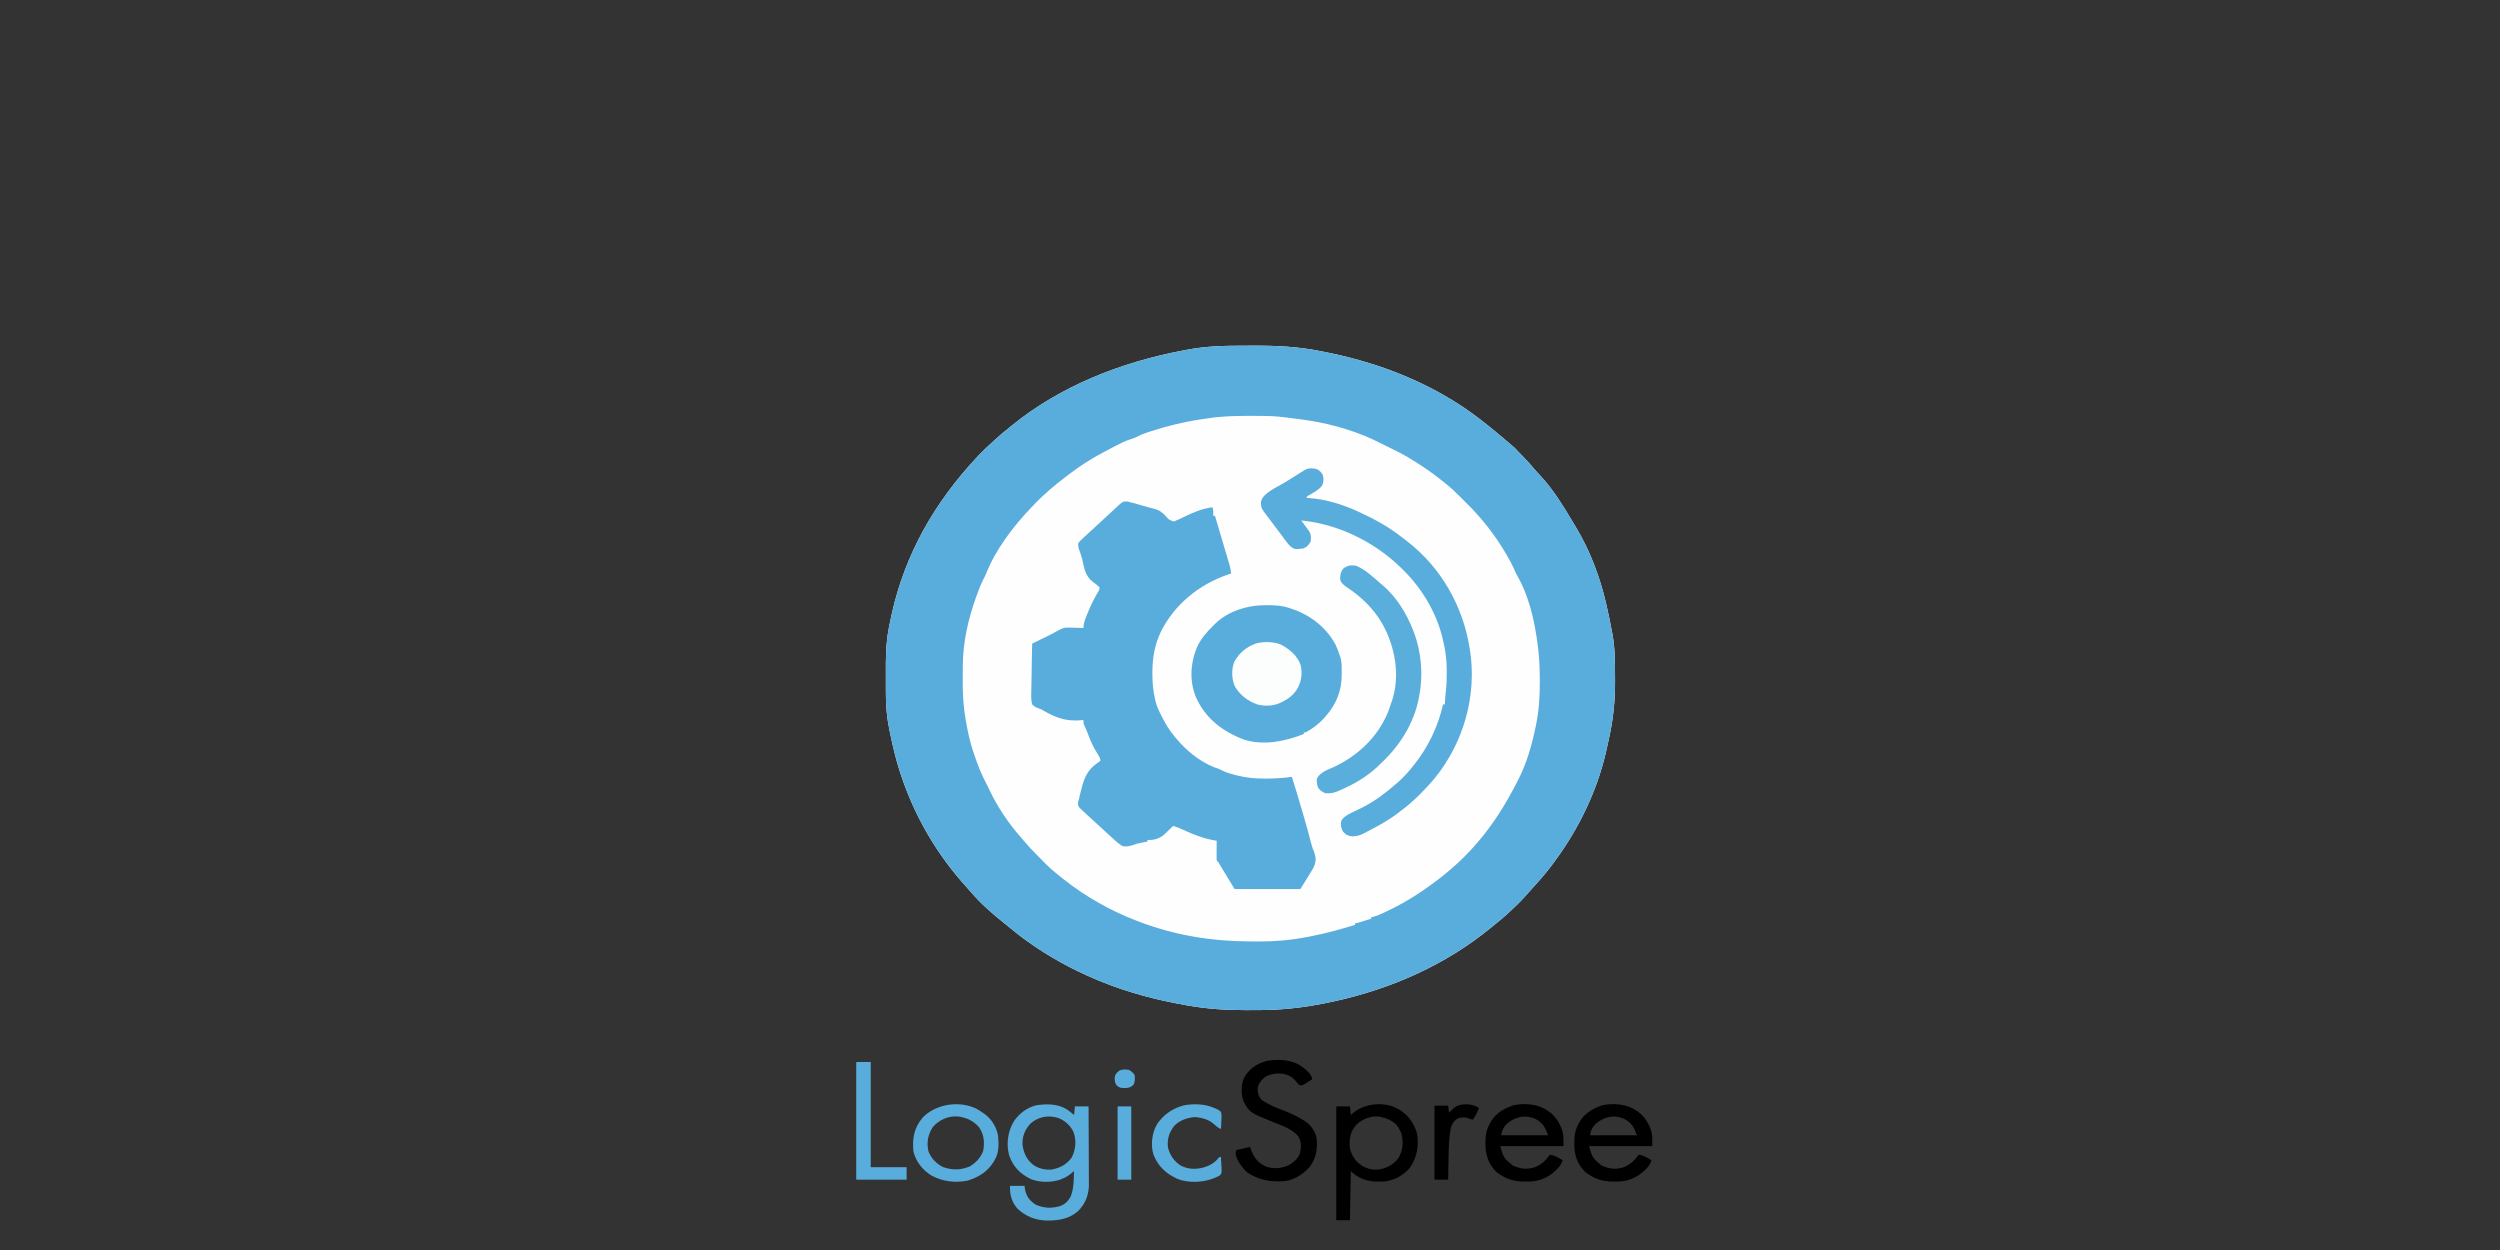 <?xml version="1.0" encoding="UTF-8"?>
<svg xmlns="http://www.w3.org/2000/svg" xmlns:xlink="http://www.w3.org/1999/xlink" version="1.1" id="Layer_1" x="0px" y="0px" viewBox="0 0 400 200" style="enable-background:new 0 0 400 200;" xml:space="preserve">
<rect x="0" y="0" width="400" height="200" fill="#333333" stroke="none"/>
<g>
	<g>
		<defs>
			<rect id="SVGID_1_" x="96.5" width="207" height="200"></rect>
		</defs>
		<clipPath id="SVGID_00000118377456169542259440000009598980110767963288_">
			<use xlink:href="#SVGID_1_" style="overflow:visible;"></use>
		</clipPath>
		<g style="clip-path:url(#SVGID_00000118377456169542259440000009598980110767963288_);">
			<path style="fill:#FEFEFE;" d="M199.344,55.313c0.453,0.001,0.906,0,1.359-0.003c3.618-0.018,7.104,0.17,10.648,0.883     c0.11,0.022,0.22,0.043,0.333,0.066c1.913,0.377,3.803,0.807,5.672,1.337c0.199,0.056,0.199,0.056,0.402,0.113     c6.821,1.936,13.384,5.028,18.868,9.237c0.072,0.055,0.143,0.109,0.216,0.165c1.061,0.815,2.099,1.651,3.115,2.513     c0.248,0.21,0.497,0.419,0.747,0.628c1.625,1.364,1.625,1.364,2.266,2.067c0.256,0.28,0.526,0.545,0.797,0.813     c0.559,0.564,1.075,1.153,1.585,1.754c0.4,0.471,0.815,0.927,1.242,1.378c2.001,2.177,3.56,4.751,5.041,7.241     c0.153,0.257,0.31,0.513,0.467,0.768c2.299,3.784,3.914,8.112,4.888,12.342c0.028,0.123,0.028,0.123,0.057,0.249     c0.333,1.449,0.631,2.903,0.899,4.363c0.027,0.146,0.054,0.293,0.082,0.444c0.39,2.25,0.37,4.522,0.38,6.794     c0.001,0.152,0.002,0.305,0.003,0.461c0.016,3.03-0.267,6.004-0.917,8.975c-0.021,0.097-0.042,0.194-0.064,0.295     c-0.142,0.661-0.289,1.321-0.44,1.98c-0.033,0.14-0.065,0.28-0.098,0.425c-1.442,6.084-4.299,11.998-8.102,17.153     c-0.056,0.077-0.112,0.155-0.17,0.234c-0.896,1.236-1.869,2.396-2.909,3.534c-0.28,0.308-0.557,0.62-0.833,0.931     c-0.098,0.108-0.196,0.217-0.297,0.328c-0.208,0.231-0.415,0.462-0.62,0.695c-0.784,0.878-1.631,1.689-2.509,2.491     c-0.108,0.099-0.217,0.198-0.329,0.301c-0.583,0.526-1.176,1.033-1.797,1.521c-0.305,0.239-0.601,0.486-0.897,0.733     c-0.718,0.59-1.458,1.15-2.213,1.699c-0.128,0.094-0.257,0.189-0.389,0.286c-7.58,5.46-16.612,8.85-26.073,10.42     c-0.134,0.022-0.267,0.044-0.405,0.067c-0.473,0.074-0.947,0.137-1.423,0.198c-0.118,0.015-0.236,0.031-0.357,0.047     c-2.316,0.297-4.604,0.386-6.94,0.375c-0.46-0.002-0.92-0.001-1.38,0.002c-3.143,0.012-6.233-0.208-9.32-0.759     c-0.133-0.024-0.133-0.024-0.269-0.048c-4.727-0.833-9.317-2.048-13.714-3.856c-0.148-0.061-0.296-0.122-0.449-0.185     c-4.004-1.664-7.857-3.796-11.305-6.298c-0.126-0.091-0.253-0.183-0.383-0.277c-0.732-0.538-1.44-1.097-2.134-1.676     c-0.288-0.237-0.578-0.47-0.871-0.702c-1.967-1.567-3.87-3.222-5.476-5.107c-0.303-0.352-0.613-0.698-0.925-1.043     c-4.325-4.806-7.604-10.361-9.755-16.253c-0.075-0.206-0.075-0.206-0.152-0.416c-0.736-2.036-1.299-4.089-1.761-6.191     c-0.032-0.145-0.064-0.29-0.097-0.439c-0.095-0.438-0.188-0.876-0.279-1.314c-0.027-0.129-0.054-0.258-0.082-0.39     c-0.381-1.889-0.542-3.762-0.54-5.681c-0.001-0.205-0.001-0.41-0.002-0.614c-0.001-0.426-0.001-0.852,0-1.278     c0.001-0.43,0-0.86-0.003-1.29c-0.014-2.423,0.004-4.799,0.456-7.195c0.018-0.097,0.035-0.194,0.054-0.294     c0.114-0.617,0.243-1.229,0.382-1.841c0.02-0.091,0.041-0.182,0.062-0.276c2.135-9.527,6.812-17.791,13.716-25.141     c0.068-0.074,0.136-0.147,0.206-0.223c0.648-0.689,1.342-1.334,2.047-1.974c0.198-0.18,0.395-0.36,0.592-0.541     c0.714-0.652,1.444-1.277,2.212-1.876c0.153-0.124,0.306-0.249,0.459-0.374c7.75-6.286,17.401-10.111,27.479-12.003     c0.201-0.038,0.401-0.076,0.602-0.114C193.101,55.359,196.187,55.309,199.344,55.313z"></path>
			<path style="fill:#58ADDC;" d="M199.344,55.313c0.453,0.001,0.906,0,1.359-0.003c3.618-0.018,7.104,0.17,10.648,0.883     c0.11,0.022,0.22,0.043,0.333,0.066c1.913,0.377,3.803,0.807,5.672,1.337c0.199,0.056,0.199,0.056,0.402,0.113     c6.821,1.936,13.384,5.028,18.868,9.237c0.072,0.055,0.143,0.109,0.216,0.165c1.061,0.815,2.099,1.651,3.115,2.513     c0.248,0.21,0.497,0.419,0.747,0.628c1.625,1.364,1.625,1.364,2.266,2.067c0.256,0.28,0.526,0.545,0.797,0.813     c0.559,0.564,1.075,1.153,1.585,1.754c0.4,0.471,0.815,0.927,1.242,1.378c2.001,2.177,3.56,4.751,5.041,7.241     c0.153,0.257,0.31,0.513,0.467,0.768c2.299,3.784,3.914,8.112,4.888,12.342c0.028,0.123,0.028,0.123,0.057,0.249     c0.333,1.449,0.631,2.903,0.899,4.363c0.027,0.146,0.054,0.293,0.082,0.444c0.39,2.25,0.37,4.522,0.38,6.794     c0.001,0.152,0.002,0.305,0.003,0.461c0.016,3.03-0.267,6.004-0.917,8.975c-0.021,0.097-0.042,0.194-0.064,0.295     c-0.142,0.661-0.289,1.321-0.44,1.98c-0.033,0.14-0.065,0.28-0.098,0.425c-1.442,6.084-4.299,11.998-8.102,17.153     c-0.056,0.077-0.112,0.155-0.17,0.234c-0.896,1.236-1.869,2.396-2.909,3.534c-0.28,0.308-0.557,0.62-0.833,0.931     c-0.098,0.108-0.196,0.217-0.297,0.328c-0.208,0.231-0.415,0.462-0.62,0.695c-0.784,0.878-1.631,1.689-2.509,2.491     c-0.108,0.099-0.217,0.198-0.329,0.301c-0.583,0.526-1.176,1.033-1.797,1.521c-0.305,0.239-0.601,0.486-0.897,0.733     c-0.718,0.59-1.458,1.15-2.213,1.699c-0.128,0.094-0.257,0.189-0.389,0.286c-7.58,5.46-16.612,8.85-26.073,10.42     c-0.134,0.022-0.267,0.044-0.405,0.067c-0.473,0.074-0.947,0.137-1.423,0.198c-0.118,0.015-0.236,0.031-0.357,0.047     c-2.316,0.297-4.604,0.386-6.94,0.375c-0.46-0.002-0.92-0.001-1.38,0.002c-3.143,0.012-6.233-0.208-9.32-0.759     c-0.133-0.024-0.133-0.024-0.269-0.048c-4.727-0.833-9.317-2.048-13.714-3.856c-0.148-0.061-0.296-0.122-0.449-0.185     c-4.004-1.664-7.857-3.796-11.305-6.298c-0.126-0.091-0.253-0.183-0.383-0.277c-0.732-0.538-1.44-1.097-2.134-1.676     c-0.288-0.237-0.578-0.47-0.871-0.702c-1.967-1.567-3.87-3.222-5.476-5.107c-0.303-0.352-0.613-0.698-0.925-1.043     c-4.325-4.806-7.604-10.361-9.755-16.253c-0.075-0.206-0.075-0.206-0.152-0.416c-0.736-2.036-1.299-4.089-1.761-6.191     c-0.032-0.145-0.064-0.29-0.097-0.439c-0.095-0.438-0.188-0.876-0.279-1.314c-0.027-0.129-0.054-0.258-0.082-0.39     c-0.381-1.889-0.542-3.762-0.54-5.681c-0.001-0.205-0.001-0.41-0.002-0.614c-0.001-0.426-0.001-0.852,0-1.278     c0.001-0.43,0-0.86-0.003-1.29c-0.014-2.423,0.004-4.799,0.456-7.195c0.018-0.097,0.035-0.194,0.054-0.294     c0.114-0.617,0.243-1.229,0.382-1.841c0.02-0.091,0.041-0.182,0.062-0.276c2.135-9.527,6.812-17.791,13.716-25.141     c0.068-0.074,0.136-0.147,0.206-0.223c0.648-0.689,1.342-1.334,2.047-1.974c0.198-0.18,0.395-0.36,0.592-0.541     c0.714-0.652,1.444-1.277,2.212-1.876c0.153-0.124,0.306-0.249,0.459-0.374c7.75-6.286,17.401-10.111,27.479-12.003     c0.201-0.038,0.401-0.076,0.602-0.114C193.101,55.359,196.187,55.309,199.344,55.313z M193.166,66.947     c-0.311,0.044-0.622,0.089-0.933,0.133c-2.809,0.414-5.493,1.079-8.173,1.947c-0.142,0.046-0.284,0.092-0.43,0.139     c-0.649,0.217-1.241,0.446-1.829,0.775c-0.313,0.152-0.632,0.25-0.967,0.354c-0.831,0.265-1.567,0.634-2.326,1.038     c-0.206,0.108-0.206,0.108-0.416,0.218c-0.397,0.209-0.794,0.42-1.19,0.631c-0.193,0.101-0.385,0.202-0.578,0.303     c-1.821,0.964-3.548,2.081-5.162,3.312c-0.134,0.1-0.268,0.201-0.405,0.304c-1.948,1.474-3.828,3.05-5.471,4.807     c-0.109,0.114-0.219,0.227-0.331,0.344c-2.909,3.044-5.725,6.795-7.213,10.615c-0.125,0.297-0.272,0.58-0.422,0.868     c-0.412,0.823-0.734,1.667-1.046,2.525c-0.044,0.122-0.044,0.122-0.089,0.246c-1.286,3.555-2.117,7.261-2.133,11.014     c-0.001,0.219-0.001,0.219-0.002,0.442c-0.001,0.307-0.002,0.615-0.003,0.922c-0.001,0.459-0.006,0.918-0.01,1.378     c-0.01,1.962,0.132,3.865,0.453,5.805c0.015,0.091,0.03,0.182,0.045,0.276c0.082,0.489,0.177,0.976,0.279,1.461     c0.029,0.141,0.059,0.281,0.089,0.426c0.251,1.17,0.56,2.31,0.953,3.447c0.04,0.117,0.08,0.234,0.121,0.355     c0.507,1.474,1.052,2.892,1.807,4.275c0.181,0.344,0.344,0.695,0.508,1.045c1.297,2.747,3.031,5.332,5.08,7.664     c0.122,0.145,0.244,0.29,0.366,0.435c0.727,0.862,1.485,1.68,2.3,2.474c0.283,0.277,0.557,0.559,0.827,0.847     c0.897,0.942,1.888,1.796,2.93,2.602c0.124,0.1,0.248,0.199,0.376,0.302c3.451,2.745,7.555,5.082,11.787,6.68     c0.136,0.053,0.272,0.106,0.412,0.16c5.714,2.153,11.561,3.101,17.72,3.111c0.45,0.001,0.899,0.005,1.348,0.009     c2.608,0.012,5.164-0.221,7.716-0.717c0.142-0.027,0.284-0.053,0.429-0.081c2.465-0.472,4.841-1.122,7.225-1.859     c0-0.082,0-0.165,0-0.249c0.09-0.013,0.18-0.026,0.273-0.039c0.429-0.09,0.819-0.22,1.229-0.365     c0.361-0.125,0.727-0.236,1.094-0.344c0-0.083,0-0.165,0-0.25c0.131-0.014,0.131-0.014,0.265-0.028     c0.595-0.137,1.111-0.382,1.657-0.634c0.18-0.083,0.18-0.083,0.363-0.167c2.029-0.948,3.958-2.034,5.779-3.285     c0.074-0.05,0.148-0.101,0.224-0.152c3.162-2.157,6.084-4.613,8.522-7.452c0.067-0.078,0.134-0.156,0.203-0.236     c2.602-3.025,4.581-6.254,6.357-9.738c0.061-0.117,0.122-0.235,0.185-0.357c1.337-2.623,2.114-5.407,2.711-8.237     c0.034-0.16,0.068-0.32,0.104-0.485c0.469-2.306,0.605-4.59,0.596-6.933c0-0.13,0-0.26,0-0.394     c-0.004-2.117-0.123-4.185-0.452-6.283c-0.032-0.216-0.032-0.216-0.065-0.436c-0.507-3.361-1.405-6.939-3.173-9.948     c-0.16-0.301-0.293-0.6-0.425-0.912c-0.308-0.711-0.68-1.384-1.069-2.06c-0.073-0.125-0.145-0.251-0.219-0.38     c-1.779-3.055-4.01-5.88-6.612-8.394c-0.288-0.281-0.568-0.569-0.848-0.856c-0.724-0.734-1.474-1.422-2.295-2.065     c-0.248-0.194-0.492-0.39-0.736-0.587c-1.169-0.94-2.395-1.785-3.672-2.599c-0.184-0.117-0.367-0.235-0.55-0.353     c-1.491-0.967-3.089-1.743-4.704-2.522c-0.315-0.152-0.628-0.307-0.941-0.463c-0.228-0.114-0.228-0.114-0.462-0.23     c-0.124-0.062-0.248-0.124-0.376-0.188c-3.633-1.688-7.815-2.804-11.847-3.287c-0.239-0.031-0.478-0.062-0.718-0.093     c-0.264-0.034-0.529-0.068-0.794-0.102c-0.122-0.016-0.245-0.032-0.372-0.048c-0.374-0.047-0.748-0.09-1.122-0.131     c-0.114-0.013-0.228-0.025-0.345-0.038c-1.505-0.139-3.022-0.117-4.533-0.118c-0.15,0-0.3,0-0.455,0     C197.413,66.543,195.312,66.606,193.166,66.947z"></path>
			<path style="fill:#58ADDC;" d="M180.448,80.248c0.295,0.073,0.295,0.073,0.556,0.162c0.134,0.029,0.268,0.058,0.406,0.088     c0.175,0.05,0.175,0.05,0.353,0.102c0.198,0.056,0.198,0.056,0.399,0.113c0.133,0.039,0.267,0.078,0.404,0.118     c0.267,0.076,0.535,0.153,0.802,0.229c0.13,0.038,0.26,0.076,0.394,0.116c0.249,0.069,0.499,0.132,0.752,0.187     c0.916,0.205,1.38,0.553,1.989,1.198c0.539,0.623,0.539,0.623,1.313,0.869c0.584-0.207,1.122-0.466,1.668-0.744     c1.45-0.715,2.856-1.3,4.501-1.527c0.175,0.48,0.146,0.866,0.137,1.371c0.09,0,0.18,0,0.273,0     c0.319,1.074,0.637,2.148,0.955,3.222c0.148,0.499,0.295,0.998,0.443,1.496c0.143,0.482,0.286,0.963,0.428,1.445     c0.054,0.183,0.109,0.367,0.164,0.55c0.076,0.258,0.152,0.515,0.228,0.773c0.044,0.146,0.087,0.293,0.132,0.444     c0.112,0.43,0.185,0.856,0.246,1.295c-0.235,0.078-0.235,0.078-0.476,0.158c-4.787,1.641-8.581,4.845-10.73,9.068     c-1.031,2.127-1.398,4.268-1.401,6.584c0,0.085,0,0.171-0.001,0.259c0.001,1.406,0.111,2.752,0.445,4.127     c0.031,0.132,0.062,0.264,0.094,0.4c0.222,0.83,0.59,1.577,0.999,2.343c0.077,0.153,0.153,0.306,0.229,0.46     c0.664,1.303,1.504,2.421,2.504,3.529c0.062,0.07,0.125,0.139,0.19,0.211c1.599,1.744,3.849,3.427,6.234,4.153     c0.2,0.097,0.399,0.196,0.598,0.296c0.643,0.3,1.296,0.487,1.99,0.662c0.149,0.038,0.149,0.038,0.301,0.076     c1.467,0.357,2.851,0.503,4.371,0.493c0.174-0.001,0.347-0.001,0.526-0.002c1.297-0.011,2.549-0.1,3.831-0.279     c0.557,1.755,1.09,3.515,1.603,5.282c0.113,0.39,0.228,0.781,0.342,1.171c0.393,1.35,0.773,2.7,1.112,4.062     c0.128,0.505,0.268,0.976,0.496,1.453c0.061,0.201,0.115,0.404,0.162,0.608c0.025,0.1,0.049,0.2,0.074,0.303     c0.117,1.067-0.401,1.796-0.962,2.705c-0.08,0.131-0.159,0.262-0.241,0.398c-0.401,0.66-0.809,1.315-1.22,1.97     c-3.472,0-6.945,0-10.523,0c-1.367-2.244-1.367-2.244-1.794-2.949c-0.057-0.094-0.113-0.187-0.172-0.284     c-0.112-0.185-0.224-0.37-0.336-0.556c-0.243-0.438-0.243-0.438-0.568-0.823c-0.012-0.232-0.015-0.463-0.013-0.694     c0-0.141,0.001-0.281,0.001-0.425c0.001-0.148,0.002-0.295,0.004-0.448c0.001-0.148,0.001-0.296,0.002-0.448     c0.002-0.368,0.004-0.735,0.007-1.102c-0.084-0.014-0.168-0.027-0.255-0.041c-0.818-0.139-1.581-0.331-2.359-0.598     c-0.111-0.037-0.221-0.075-0.336-0.114c-0.855-0.297-1.673-0.644-2.483-1.034c-0.503-0.242-0.994-0.432-1.538-0.582     c-0.055,0.055-0.11,0.11-0.167,0.166c-0.255,0.251-0.514,0.498-0.773,0.746c-0.129,0.129-0.129,0.129-0.262,0.261     c-0.748,0.706-1.509,1.057-2.598,1.079c-0.099-0.002-0.198-0.005-0.301-0.008c0,0.083,0,0.165,0,0.25     c-0.12,0.024-0.241,0.048-0.365,0.073c-0.159,0.032-0.318,0.065-0.481,0.098c-0.236,0.048-0.236,0.048-0.476,0.096     c-0.44,0.093-0.44,0.093-0.783,0.228c-0.638,0.23-1.172,0.359-1.859,0.253c-0.656-0.376-1.169-0.862-1.706-1.367     c-0.157-0.143-0.315-0.286-0.473-0.428c-0.329-0.299-0.655-0.601-0.979-0.904c-0.415-0.388-0.835-0.77-1.259-1.15     c-0.326-0.294-0.648-0.59-0.97-0.888c-0.154-0.142-0.309-0.283-0.465-0.423c-1.204-1.088-1.204-1.088-1.324-1.635     c0.031-0.291,0.101-0.534,0.205-0.81c0.031-0.156,0.062-0.313,0.094-0.473c0.123-0.512,0.253-1.022,0.393-1.53     c0.025-0.091,0.05-0.183,0.076-0.277c0.461-1.615,1.166-2.668,2.688-3.654c0.055-0.058,0.109-0.115,0.166-0.175     c-0.038-0.359-0.203-0.639-0.395-0.949c-0.052-0.085-0.103-0.171-0.156-0.258c-0.055-0.09-0.11-0.18-0.166-0.273     c-0.559-0.939-0.969-1.866-1.332-2.883c-0.179-0.451-0.364-0.9-0.572-1.34c-0.111-0.281-0.111-0.281-0.111-0.779     c-0.081,0.009-0.161,0.018-0.245,0.027c-2.467,0.239-4.082-0.338-6.159-1.528c-0.403-0.248-0.403-0.248-0.778-0.362     c-0.433-0.17-0.699-0.312-1.018-0.631c-0.197-0.732-0.159-1.45-0.133-2.2c0.003-0.217,0.005-0.434,0.006-0.651     c0.005-0.569,0.019-1.138,0.034-1.708c0.014-0.581,0.02-1.163,0.027-1.745c0.015-1.14,0.038-2.28,0.067-3.42     c0.101-0.049,0.201-0.098,0.305-0.148c0.38-0.185,0.759-0.371,1.139-0.556c0.242-0.119,0.485-0.237,0.727-0.355     c0.724-0.354,1.436-0.712,2.13-1.113c0.505-0.28,0.867-0.412,1.471-0.394c0.144,0.002,0.287,0.005,0.435,0.007     c0.145,0.006,0.29,0.013,0.439,0.019c0.225,0.005,0.225,0.005,0.455,0.01c0.367,0.009,0.733,0.021,1.099,0.037     c0.011-0.135,0.022-0.27,0.034-0.409c0.098-0.712,0.378-1.355,0.658-2.022c0.054-0.131,0.109-0.263,0.165-0.398     c0.405-0.957,0.866-1.871,1.394-2.775c0.262-0.422,0.262-0.422,0.346-0.879c-0.31-0.334-0.636-0.591-1.02-0.852     c-1.297-0.947-1.443-2.245-1.766-3.663c-0.137-0.566-0.335-1.109-0.54-1.658c-0.102-0.348-0.14-0.574-0.091-0.933     c0.267-0.327,0.267-0.327,0.645-0.679c0.069-0.065,0.137-0.129,0.208-0.196c0.227-0.213,0.457-0.424,0.688-0.635     c0.16-0.147,0.319-0.295,0.478-0.443c0.335-0.309,0.671-0.617,1.008-0.924c0.431-0.393,0.857-0.79,1.282-1.188     c0.328-0.306,0.659-0.609,0.991-0.912c0.158-0.145,0.316-0.291,0.472-0.439C179.68,80.182,179.68,80.182,180.448,80.248z"></path>
			<path style="fill:#59ADDC;" d="M202.564,96.828c0.158,0.001,0.316,0.001,0.479,0.002c1.096,0.014,2.068,0.075,3.108,0.411     c0.168,0.053,0.335,0.106,0.508,0.161c3.069,1.022,5.553,3.034,7.009,5.699c0.275,0.567,0.492,1.151,0.683,1.745     c0.05,0.145,0.1,0.289,0.151,0.437c0.206,0.776,0.175,1.575,0.174,2.368c0,0.084-0.001,0.167-0.001,0.253     c-0.012,2.633-0.814,4.726-2.647,6.791c-0.154,0.173-0.154,0.173-0.311,0.35c-0.829,0.882-1.737,1.555-2.833,2.143     c-0.09,0-0.18,0-0.273,0c0,0.083,0,0.165,0,0.25c-2.973,1.173-6.321,1.879-9.515,0.921c-3.539-1.33-6.157-3.41-7.67-6.645     c-1.171-2.677-0.98-5.626,0.144-8.278c0.627-1.285,1.494-2.314,2.554-3.327c0.081-0.084,0.161-0.169,0.245-0.256     C196.42,97.796,199.587,96.814,202.564,96.828z"></path>
			<path style="fill:#59ADDC;" d="M210.662,75.05c0.52,0.24,0.783,0.546,1.016,1.036c0.103,0.613,0.139,1.13-0.195,1.679     c-0.53,0.628-1.252,1.02-1.981,1.436c-0.355,0.181-0.355,0.181-0.48,0.461c0.122,0.005,0.122,0.005,0.247,0.01     c3.085,0.184,6.221,1.256,8.916,2.6c0.289,0.144,0.579,0.284,0.869,0.424c2.12,1.036,4.018,2.249,5.821,3.698     c0.101,0.078,0.201,0.156,0.305,0.236c5.533,4.301,8.891,10.475,9.945,16.968c0.016,0.097,0.033,0.195,0.05,0.296     c1.16,7.175-0.884,14.787-5.619,20.618c-0.363,0.435-0.742,0.858-1.128,1.276c-0.072,0.079-0.144,0.157-0.218,0.238     c-1.321,1.429-2.686,2.709-4.292,3.876c-0.105,0.081-0.209,0.161-0.317,0.244c-1.518,1.155-3.228,2.073-4.944,2.959     c-0.124,0.066-0.248,0.132-0.376,0.2c-0.778,0.392-1.397,0.585-2.289,0.462c-0.57-0.167-0.778-0.324-1.145-0.756     c-0.3-0.546-0.384-1.144-0.222-1.737c0.531-0.76,1.264-1.078,2.127-1.481c0.272-0.131,0.544-0.263,0.816-0.395     c0.129-0.063,0.259-0.127,0.393-0.192c2.002-0.998,3.766-2.361,5.411-3.792c0.106-0.09,0.213-0.181,0.323-0.274     c0.904-0.792,1.669-1.675,2.41-2.593c0.066-0.082,0.132-0.164,0.2-0.248c2.254-2.829,3.818-6.176,4.583-9.601     c0.091,0,0.181,0,0.274,0c0.008-0.12,0.016-0.241,0.025-0.365c0.011-0.162,0.023-0.325,0.034-0.492     c0.017-0.238,0.017-0.238,0.034-0.482c0.027-0.365,0.068-0.727,0.114-1.091c0.1-0.899,0.105-1.801,0.109-2.704     c0-0.094,0-0.187,0.001-0.283c0-1.646-0.182-3.199-0.591-4.805c-0.043-0.183-0.086-0.366-0.129-0.548     c-1-4.073-3.404-8.049-6.567-11.046c-0.071-0.069-0.142-0.137-0.215-0.208c-4.077-3.928-9.815-6.837-15.775-7.397     c0.097,0.132,0.194,0.264,0.294,0.4c0.127,0.173,0.254,0.346,0.38,0.519c0.097,0.131,0.097,0.131,0.195,0.264     c0.061,0.083,0.122,0.167,0.185,0.253c0.057,0.077,0.113,0.154,0.171,0.233c0.379,0.538,0.354,1.072,0.278,1.696     c-0.296,0.55-0.599,0.902-1.23,1.122c-1.272,0.142-1.272,0.142-1.825-0.197c-0.435-0.362-0.734-0.751-1.056-1.198     c-0.133-0.18-0.265-0.359-0.398-0.539c-0.067-0.092-0.135-0.185-0.205-0.28c-0.266-0.361-0.538-0.718-0.81-1.076     c-0.267-0.351-0.531-0.704-0.794-1.057c-0.135-0.18-0.27-0.359-0.407-0.537c-0.201-0.264-0.399-0.53-0.597-0.796     c-0.061-0.079-0.122-0.157-0.185-0.238c-0.429-0.588-0.488-0.982-0.42-1.686c0.421-1.316,2.35-2.106,3.539-2.82     c0.918-0.551,1.821-1.121,2.724-1.692c0.122-0.076,0.244-0.153,0.369-0.231c0.163-0.102,0.163-0.102,0.328-0.207     C209.377,74.847,209.953,74.891,210.662,75.05z"></path>
			<path style="fill:#5AAEDC;" d="M216.946,90.509c1.525,0.607,2.763,1.839,3.963,2.867c0.104,0.085,0.208,0.17,0.315,0.258     c2.246,1.913,3.865,4.598,4.879,7.222c0.046,0.119,0.046,0.119,0.093,0.24c1.25,3.271,1.538,6.951,0.863,10.357     c-0.024,0.127-0.024,0.127-0.049,0.258c-0.769,3.948-2.981,7.56-6.047,10.41c-0.178,0.166-0.352,0.336-0.525,0.506     c-1.744,1.675-3.99,2.963-6.285,3.918c-0.131,0.056-0.131,0.056-0.265,0.113c-0.659,0.262-1.157,0.303-1.862,0.253     c-0.596-0.277-0.989-0.547-1.23-1.122c-0.184-1.091-0.184-1.091,0.142-1.588c0.543-0.64,1.189-0.937,1.985-1.263     c4.238-1.838,7.543-5.016,9.179-9.049c0.165-0.434,0.308-0.873,0.447-1.314c0.046-0.117,0.092-0.233,0.14-0.352     c1.381-4.082,0.557-8.772-1.558-12.497c-1.399-2.38-3.329-4.257-5.725-5.825c-0.472-0.348-0.865-0.648-0.988-1.206     c0.017-0.648,0.051-1.143,0.478-1.687C215.537,90.478,216.114,90.38,216.946,90.509z"></path>
			<path style="fill:#58ADDC;" d="M170.734,177.527c0.386,0.276,0.767,0.555,1.114,0.872c0.045-0.453,0.09-0.905,0.137-1.372     c0.722,0,1.443,0,2.187,0c0.009,1.748,0.017,3.496,0.021,5.245c0.002,0.811,0.005,1.623,0.01,2.435     c0.005,0.784,0.007,1.568,0.008,2.352c0.001,0.299,0.002,0.597,0.004,0.895c0.003,0.42,0.003,0.839,0.003,1.259     c0.002,0.122,0.003,0.244,0.005,0.37c-0.008,1.583-0.552,3.018-1.73,4.196c-1.438,1.246-3.085,1.525-5.005,1.509     c-1.888-0.055-3.41-0.68-4.718-1.931c-0.936-1.082-1.211-2.268-1.171-3.614c0.767,0,1.533,0,2.323,0     c0.031,0.206,0.062,0.412,0.094,0.624c0.213,1.054,0.725,1.757,1.683,2.368c1.311,0.588,2.491,0.631,3.879,0.254     c0.863-0.311,1.354-0.833,1.748-1.585c0.355-0.911,0.438-1.76,0.471-2.72c0.005-0.127,0.011-0.253,0.016-0.383     c0.013-0.309,0.024-0.618,0.035-0.926c-0.07,0.059-0.14,0.117-0.212,0.178c-0.529,0.436-1.003,0.799-1.668,1.053     c-0.185,0.073-0.185,0.073-0.374,0.147c-1.399,0.479-3.308,0.45-4.669-0.1c-1.796-0.876-2.882-2.068-3.484-3.864     c-0.466-1.829-0.184-3.799,0.806-5.432c0.847-1.196,2.04-2.141,3.565-2.516C167.511,176.593,169.29,176.597,170.734,177.527z      M164.878,179.77c-0.912,1.002-1.321,2.042-1.277,3.343c0.157,1.329,0.666,2.482,1.817,3.338     c0.876,0.541,1.818,0.758,2.877,0.674c1.355-0.27,2.357-0.812,3.143-1.87c0.697-1.27,0.808-2.753,0.333-4.106     c-0.475-1.024-1.282-1.776-2.383-2.252C167.779,178.36,166.096,178.674,164.878,179.77z"></path>
			<path d="M223.056,177.12c0.156,0.078,0.156,0.078,0.316,0.157c0.16,0.079,0.16,0.079,0.324,0.16     c1.59,0.879,2.518,2.25,3.007,3.868c0.379,1.939,0.025,3.907-1.145,5.571c-1.002,1.133-2.142,1.786-3.69,2.119     c-1.817,0.163-3.436,0.079-4.928-0.95c-0.285-0.215-0.55-0.432-0.812-0.67c-0.045,2.592-0.09,5.183-0.136,7.854     c-0.722,0-1.444,0-2.187,0c0-6.007,0-12.013,0-18.202c0.722,0,1.443,0,2.187,0c0.045,0.453,0.09,0.906,0.136,1.372     c0.15-0.131,0.299-0.262,0.453-0.398C218.265,176.649,220.995,176.277,223.056,177.12z M216.986,180.001     c-1.009,1.135-1.141,2.324-0.994,3.758c0.281,1.164,0.9,2.096,1.964,2.79c0.934,0.526,1.927,0.727,3.017,0.51     c1.221-0.305,2.088-0.849,2.809-1.804c0.712-1.327,0.808-2.564,0.41-3.989c-0.147-0.357-0.325-0.674-0.547-0.997     c-0.073-0.108-0.147-0.216-0.222-0.327c-0.91-0.83-1.981-1.226-3.246-1.333C218.873,178.712,217.879,179.126,216.986,180.001z"></path>
			<path d="M207.85,170.359c0.822,0.545,1.955,1.345,2.126,2.305c-0.26,0.171-0.523,0.339-0.786,0.507     c-0.146,0.094-0.292,0.188-0.442,0.284c-0.412,0.206-0.412,0.206-0.714,0.204c-0.313-0.156-0.442-0.326-0.638-0.598     c-0.58-0.741-1.221-1.09-2.203-1.27c-1-0.101-1.863,0.024-2.734,0.499c-0.669,0.52-1.105,1.062-1.23,1.87     c-0.008,0.75,0.116,1.303,0.684,1.87c0.997,0.662,2.06,1.122,3.194,1.551c1.24,0.483,2.398,0.978,3.502,1.69     c0.086,0.053,0.171,0.106,0.259,0.161c0.923,0.627,1.599,1.678,1.791,2.707c0.154,1.723-0.045,3.287-1.234,4.703     c-1.026,1.084-2.36,1.962-3.959,2.153c-2.374,0.125-3.928-0.159-5.902-1.394c-0.857-0.782-1.611-1.881-1.888-2.969     c0.045-0.206,0.09-0.411,0.137-0.623c0.721-0.165,1.443-0.329,2.186-0.499c0.091,0.244,0.181,0.489,0.274,0.74     c0.469,1.108,1.135,1.928,2.342,2.42c1.127,0.362,2.203,0.286,3.305-0.12c0.921-0.435,1.694-1.066,2.061-1.966     c0.236-0.94,0.266-1.881-0.234-2.749c-0.927-1.161-2.526-1.687-3.921-2.252c-3.887-1.574-3.887-1.574-4.852-3.358     c-0.42-1.094-0.422-2.55,0.017-3.639c0.154-0.284,0.154-0.284,0.325-0.545c0.056-0.088,0.113-0.175,0.171-0.266     c0.743-1.014,1.894-1.675,3.164-2.021C204.396,169.462,206.308,169.49,207.85,170.359z"></path>
			<path style="fill:#FCFEFE;" d="M205.005,103.155c1.411,0.776,2.615,1.818,3.109,3.288c0.302,1.423,0.1,2.756-0.698,4.01     c-0.579,0.781-1.178,1.304-2.086,1.748c-0.111,0.06-0.222,0.12-0.336,0.183c-1.2,0.59-2.516,0.647-3.821,0.325     c-1.57-0.558-2.718-1.467-3.55-2.809c-0.563-1.177-0.623-2.79-0.143-4.003c0.746-1.377,1.985-2.46,3.586-2.974     C202.291,102.628,203.859,102.666,205.005,103.155z"></path>
			<path d="M261.09,177.277c0.109,0.054,0.218,0.108,0.329,0.164c1.485,0.826,2.28,2.03,2.79,3.53     c0.208,0.826,0.161,1.541,0.161,2.414c-3.337,0-6.674,0-10.113,0c0.525,1.867,0.525,1.867,1.987,3.09     c1.141,0.514,2.175,0.688,3.403,0.331c1.158-0.412,1.869-1.117,2.537-2.049c0.555,0.072,0.936,0.235,1.409,0.506     c0.181,0.102,0.181,0.102,0.366,0.207c0.091,0.052,0.181,0.105,0.275,0.159c-0.179,0.623-0.48,1.035-0.957,1.496     c-0.067,0.065-0.134,0.131-0.202,0.198c-1.102,1.04-2.467,1.659-4.064,1.722c-0.241,0.001-0.482,0-0.722-0.003     c-0.119,0.001-0.239,0.003-0.362,0.004c-1.649-0.006-3.084-0.548-4.31-1.555c-1.297-1.26-1.737-2.782-1.726-4.456     c0.001-0.122,0.001-0.244,0.002-0.369c0.015-0.848,0.088-1.608,0.451-2.397c0.045-0.104,0.09-0.208,0.136-0.315     c0.768-1.577,1.986-2.418,3.69-3.051C257.663,176.499,259.732,176.593,261.09,177.277z M255.214,179.895     c-0.522,0.588-0.68,0.979-0.82,1.745c2.48,0,4.961,0,7.516,0c-0.444-1.216-0.818-1.988-2.048-2.623     C258.168,178.276,256.507,178.726,255.214,179.895z"></path>
			<path d="M246.876,177.277c0.108,0.054,0.217,0.108,0.328,0.164c1.485,0.826,2.281,2.03,2.79,3.53     c0.208,0.826,0.162,1.541,0.162,2.414c-3.338,0-6.675,0-10.114,0c0.525,1.867,0.525,1.867,1.987,3.09     c1.141,0.514,2.175,0.688,3.403,0.331c1.158-0.412,1.869-1.117,2.537-2.049c0.555,0.072,0.936,0.235,1.409,0.506     c0.181,0.102,0.181,0.102,0.366,0.207c0.091,0.052,0.181,0.105,0.275,0.159c-0.179,0.623-0.48,1.035-0.957,1.496     c-0.067,0.065-0.133,0.131-0.202,0.198c-1.102,1.04-2.466,1.659-4.064,1.722c-0.241,0.001-0.481,0-0.722-0.003     c-0.119,0.001-0.239,0.003-0.361,0.004c-1.649-0.006-3.085-0.548-4.311-1.555c-1.297-1.26-1.737-2.782-1.726-4.456     c0.001-0.122,0.002-0.244,0.002-0.369c0.015-0.848,0.088-1.608,0.451-2.397c0.045-0.104,0.09-0.208,0.136-0.315     c0.768-1.577,1.986-2.418,3.691-3.051C243.448,176.499,245.517,176.593,246.876,177.277z M240.999,179.895     c-0.522,0.588-0.68,0.979-0.82,1.745c2.48,0,4.961,0,7.517,0c-0.445-1.216-0.818-1.988-2.049-2.623     C243.953,178.276,242.292,178.726,240.999,179.895z"></path>
			<path style="fill:#58ADDC;" d="M156.33,177.45c0.31,0.179,0.601,0.371,0.892,0.575c0.084,0.054,0.168,0.109,0.255,0.166     c1.168,0.819,1.945,2.139,2.205,3.449c0.138,1.358,0.189,2.765-0.547,3.989c-0.068,0.116-0.136,0.232-0.206,0.351     c-0.957,1.493-2.29,2.337-4.062,2.908c-2.017,0.419-4.038,0.159-5.811-0.789c-1.47-0.908-2.511-2.255-2.904-3.841     c-0.213-2.064,0.081-3.815,1.503-5.485C149.778,176.624,153.557,176.027,156.33,177.45z M149.295,180.269     c-0.844,1.229-1.068,2.571-0.731,3.988c0.416,1.041,1.282,1.986,2.371,2.494c1.504,0.503,2.763,0.469,4.237-0.124     c1.001-0.618,1.747-1.416,2.132-2.468c0.262-1.31,0.145-2.619-0.628-3.766c-0.846-1-1.925-1.538-3.28-1.745     C151.778,178.474,150.311,179.157,149.295,180.269z"></path>
			<path style="fill:#58ADDC;" d="M194.261,177.277c0.094,0.035,0.188,0.07,0.285,0.107c0.329,0.146,0.557,0.272,0.808,0.516     c0.135,0.475,0.104,0.924,0.068,1.41c-0.005,0.128-0.01,0.256-0.015,0.388c-0.013,0.315-0.031,0.63-0.053,0.945     c-0.519-0.219-0.825-0.504-1.23-0.873c-0.85-0.694-1.826-0.937-2.947-1.044c-1.271,0.126-2.459,0.526-3.311,1.427     c-0.838,1.079-1.153,2.163-0.986,3.482c0.334,1.201,0.935,2.146,2.05,2.867c1.18,0.592,2.339,0.621,3.613,0.304     c0.949-0.283,1.753-0.709,2.348-1.453c0.062-0.074,0.125-0.147,0.189-0.222c0.09,0,0.18,0,0.273,0     c0.032,0.443,0.051,0.887,0.068,1.332c0.014,0.188,0.014,0.188,0.028,0.38c0.026,0.912,0.026,0.912-0.324,1.25     c-0.283,0.164-0.554,0.289-0.865,0.404c-0.097,0.037-0.194,0.075-0.295,0.114c-1.654,0.601-3.839,0.667-5.496,0.05     c-1.937-0.885-3.159-2.031-3.913-3.904c-0.483-1.583-0.251-3.484,0.586-4.913c0.976-1.448,2.385-2.461,4.169-2.962     C190.895,176.551,192.805,176.606,194.261,177.277z"></path>
			<path style="fill:#58ADDC;" d="M136.996,169.921c0.767,0,1.533,0,2.323,0c0,5.554,0,11.108,0,16.83c1.894,0,3.788,0,5.74,0     c0,0.659,0,1.317,0,1.995c-2.661,0-5.322,0-8.063,0C136.996,182.534,136.996,176.322,136.996,169.921z"></path>
			<path d="M236.199,177.027c0.212,0.124,0.212,0.124,0.427,0.25c-0.211,0.683-0.567,1.261-0.956,1.87     c-0.312-0.066-0.566-0.134-0.854-0.265c-0.523-0.152-0.943-0.115-1.47,0.015c-0.733,0.365-1,0.917-1.23,1.621     c-0.058,0.324-0.108,0.642-0.146,0.968c-0.018,0.145-0.018,0.145-0.035,0.292c-0.15,1.368-0.156,2.743-0.177,4.116     c-0.006,0.278-0.011,0.556-0.016,0.834c-0.013,0.673-0.025,1.345-0.036,2.018c-0.721,0-1.443,0-2.186,0c0-3.908,0-7.817,0-11.843     c0.721,0,1.443,0,2.186,0c0.046,0.37,0.091,0.74,0.137,1.122c0.071-0.069,0.142-0.139,0.215-0.21     c0.096-0.09,0.191-0.18,0.289-0.273c0.094-0.09,0.187-0.18,0.284-0.272C233.557,176.535,235.131,176.536,236.199,177.027z"></path>
			<path style="fill:#58ADDC;" d="M178.816,177.027c0.722,0,1.443,0,2.187,0c0,3.868,0,7.735,0,11.719c-0.722,0-1.443,0-2.187,0     C178.816,184.879,178.816,181.012,178.816,177.027z"></path>
			<path style="fill:#58ADDC;" d="M180.592,171.168c0.42,0.212,0.739,0.475,0.957,0.873c0.06,0.534,0.061,0.99-0.171,1.488     c-0.327,0.352-0.612,0.484-1.114,0.548c-0.94,0.013-0.94,0.013-1.457-0.275c-0.462-0.463-0.454-0.836-0.451-1.443     c0.079-0.513,0.322-0.719,0.732-1.066C179.565,171.075,180.073,171.095,180.592,171.168z"></path>
		</g>
	</g>
</g>
</svg>
